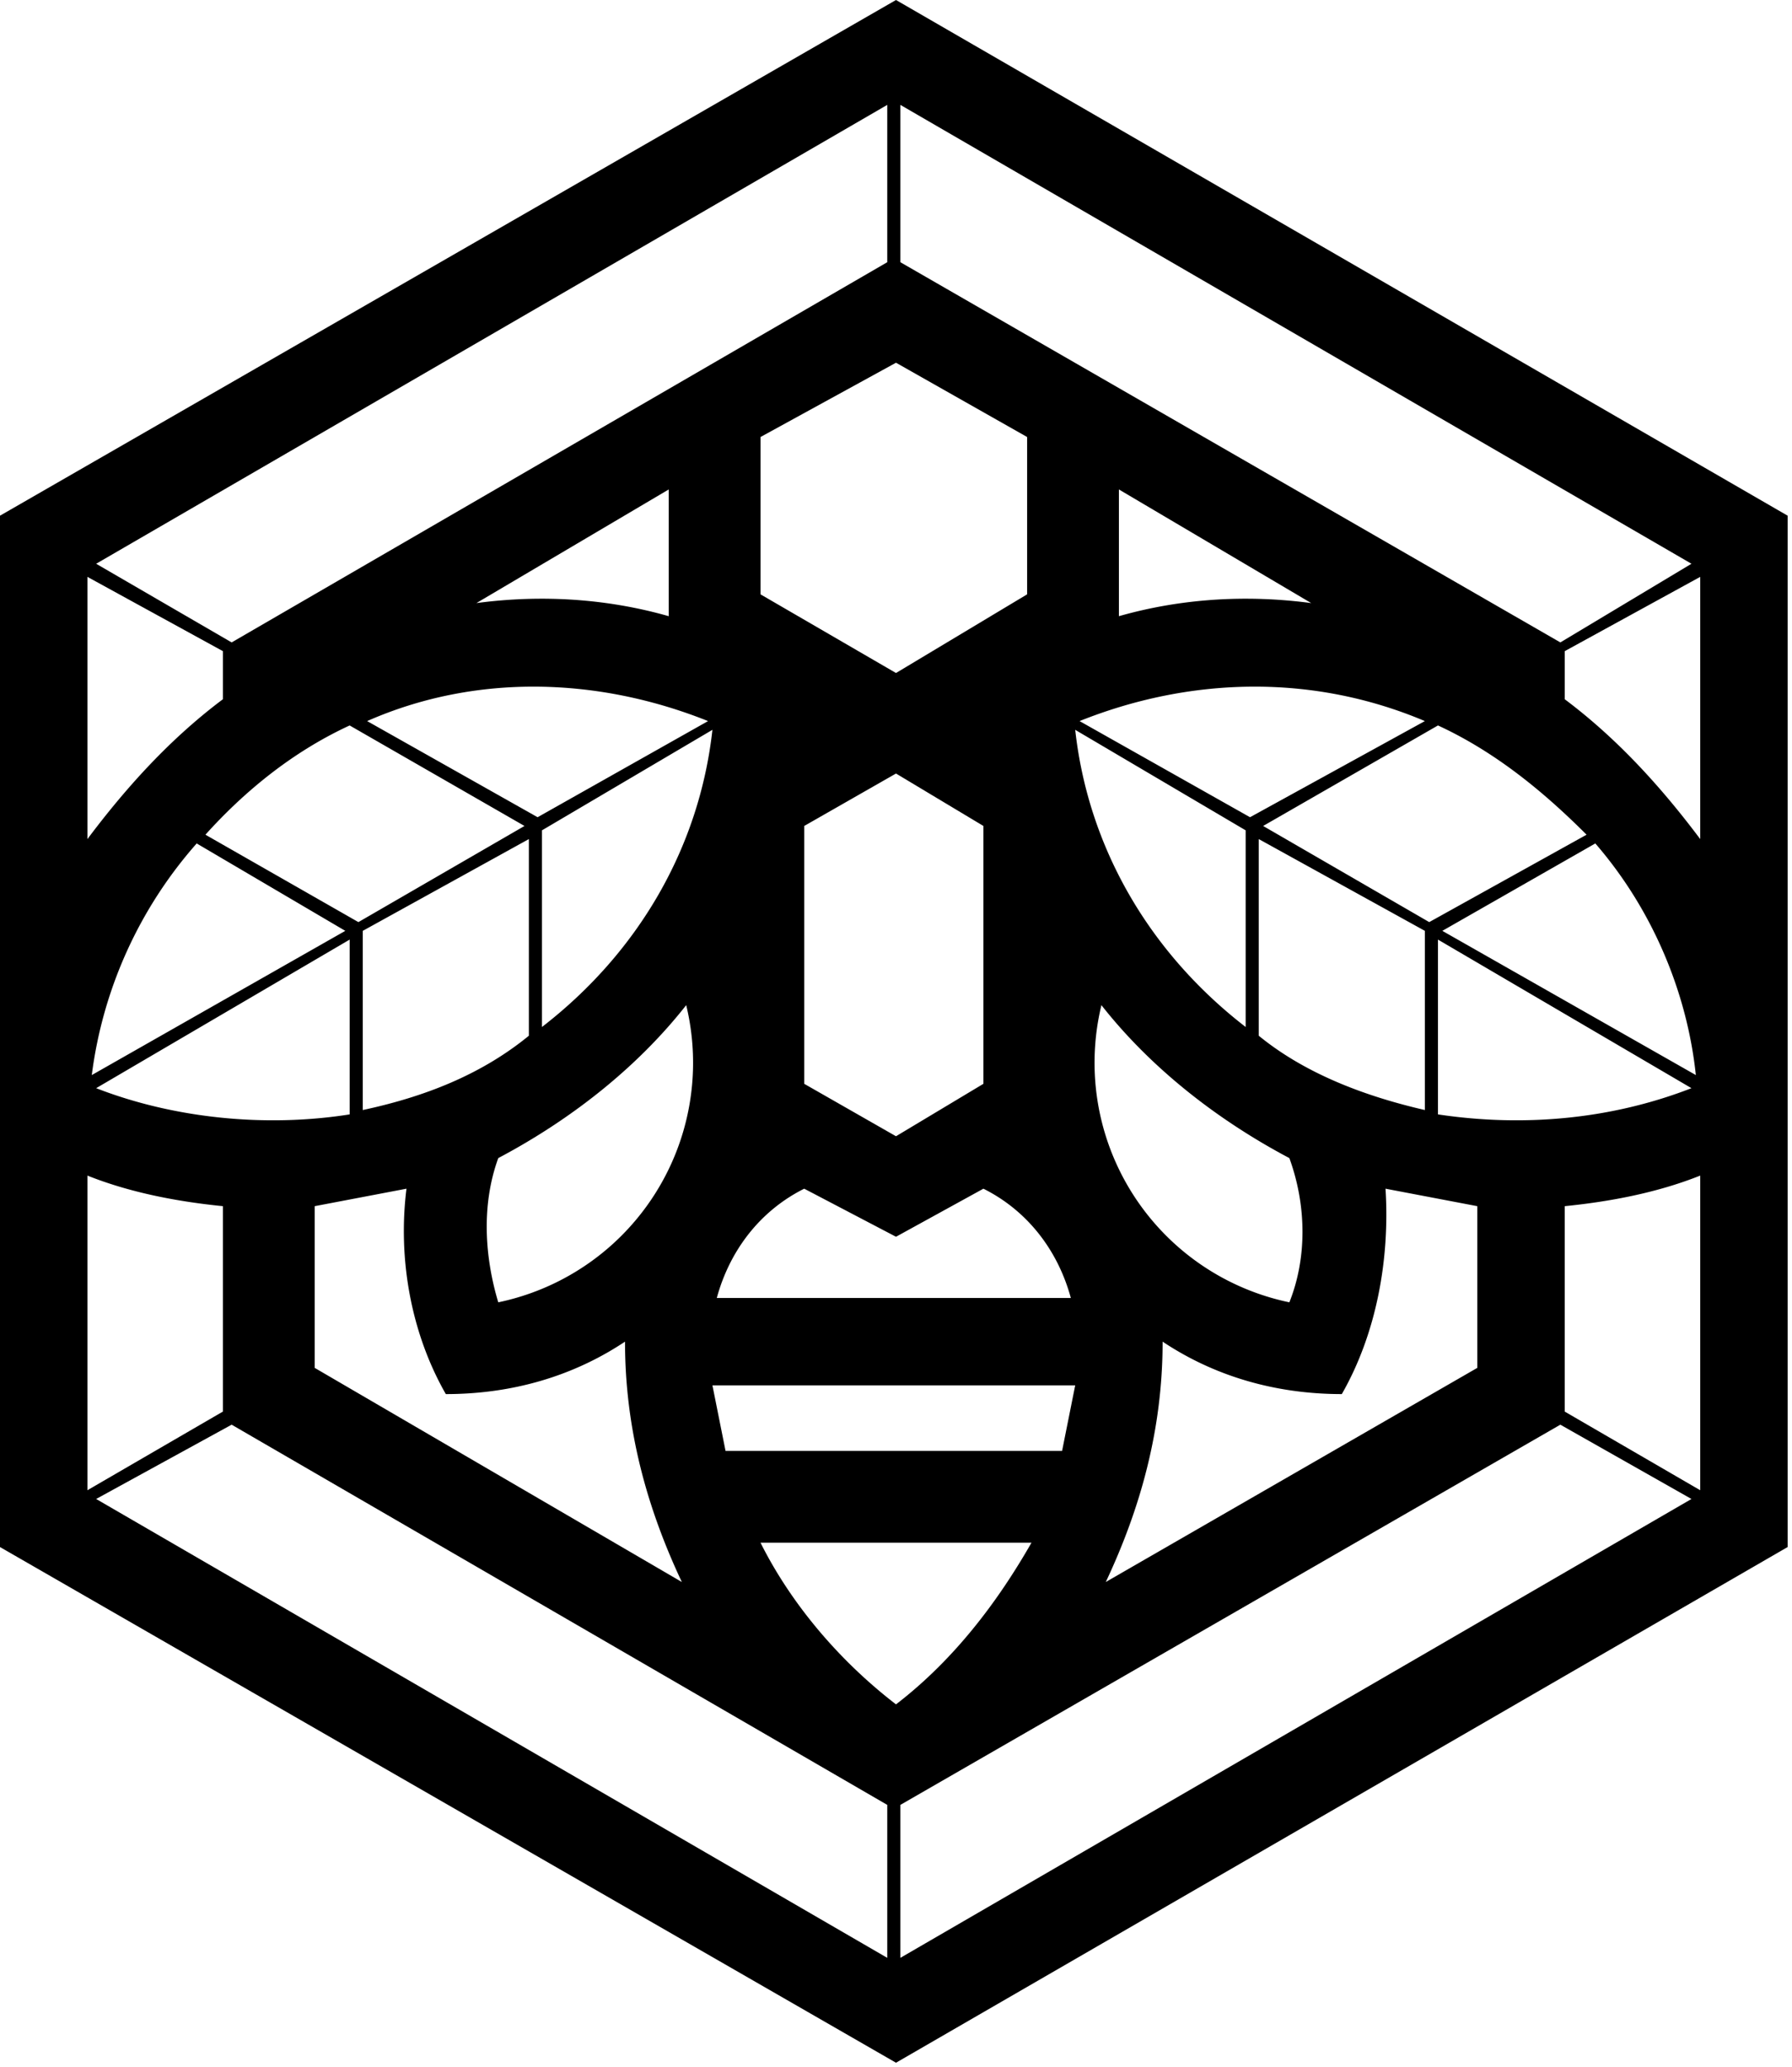 <svg xmlns="http://www.w3.org/2000/svg" fill="none" viewBox="0 0 410 473">
  <path fill="#000" fill-rule="evenodd" d="M205 472 0 354V118L205 0l204 118v236L205 472Zm0-389-31 17v36l31 18 30-18v-36l-30-17Zm0 94-21 12v59l21 12 20-12v-59l-20-12Zm0 106-21-11c-10 5-17 14-20 25h81c-3-11-10-20-20-25l-20 11Zm41 34h-83l3 15h77l3-15Zm-10 36h-62c7 14 18 27 31 37 13-10 23-23 31-37Zm81-81c1 16-2 33-10 47-15 0-29-4-41-12 0 20-5 38-13 55l85-49v-37l-21-4Zm48-79-35 20 58 33c-2-19-10-38-23-53Zm-39 61v-41l-38-21v45c11 9 25 14 38 17ZM206 24v36l151 87 30-18L206 24Zm0 389v35l181-105-30-17-151 87Zm183-281-31 17v11c12 9 22 20 31 32v-60Zm-2 117-58-34v40c20 3 40 1 58-6Zm-140-84 39 22 40-22c-26-11-54-10-79 0Zm38 70v-45l-39-23c3 27 17 51 39 68Zm44-69-40 23 38 22 36-20c-10-10-21-19-34-25Zm29 157 31 18v-72c-10 4-21 6-31 7v47Zm-106-93a56 56 0 0 0 43 68c4-10 4-22 0-33-17-9-32-21-43-35Zm48-92-44-26v29c14-4 29-5 44-3ZM83 254c14-3 27-8 38-17v-45l-38 21v41ZM203 24 22 129l31 18 150-87V24ZM93 272l-21 4v37l84 49c-8-17-13-35-13-55-12 8-26 12-41 12-8-14-11-31-9-47Zm-48-79a99 99 0 0 0-24 53l58-33-34-20Zm117-28c-25-10-53-11-78 0l39 22 39-22Zm-38 70c22-17 36-41 39-68l-39 23v45ZM20 132v60c9-12 19-23 31-32v-11l-31-17Zm2 117c18 7 39 9 58 6v-40l-58 34Zm58-83c-13 6-24 15-33 25l35 20 38-22-40-23ZM51 323v-47c-10-1-21-3-31-7v72l31-18Zm106-93c-11 14-26 26-43 35-4 11-3 23 0 33a56 56 0 0 0 43-68Zm-48-92c15-2 30-1 44 3v-29l-44 26Zm94 275L53 326l-31 17 181 105v-35Z" clip-rule="evenodd"/>
    <style>
        path { fill: #000; }
        @media (prefers-color-scheme: dark) {
            path { fill: #FFF; }
        }
    </style>
</svg>
